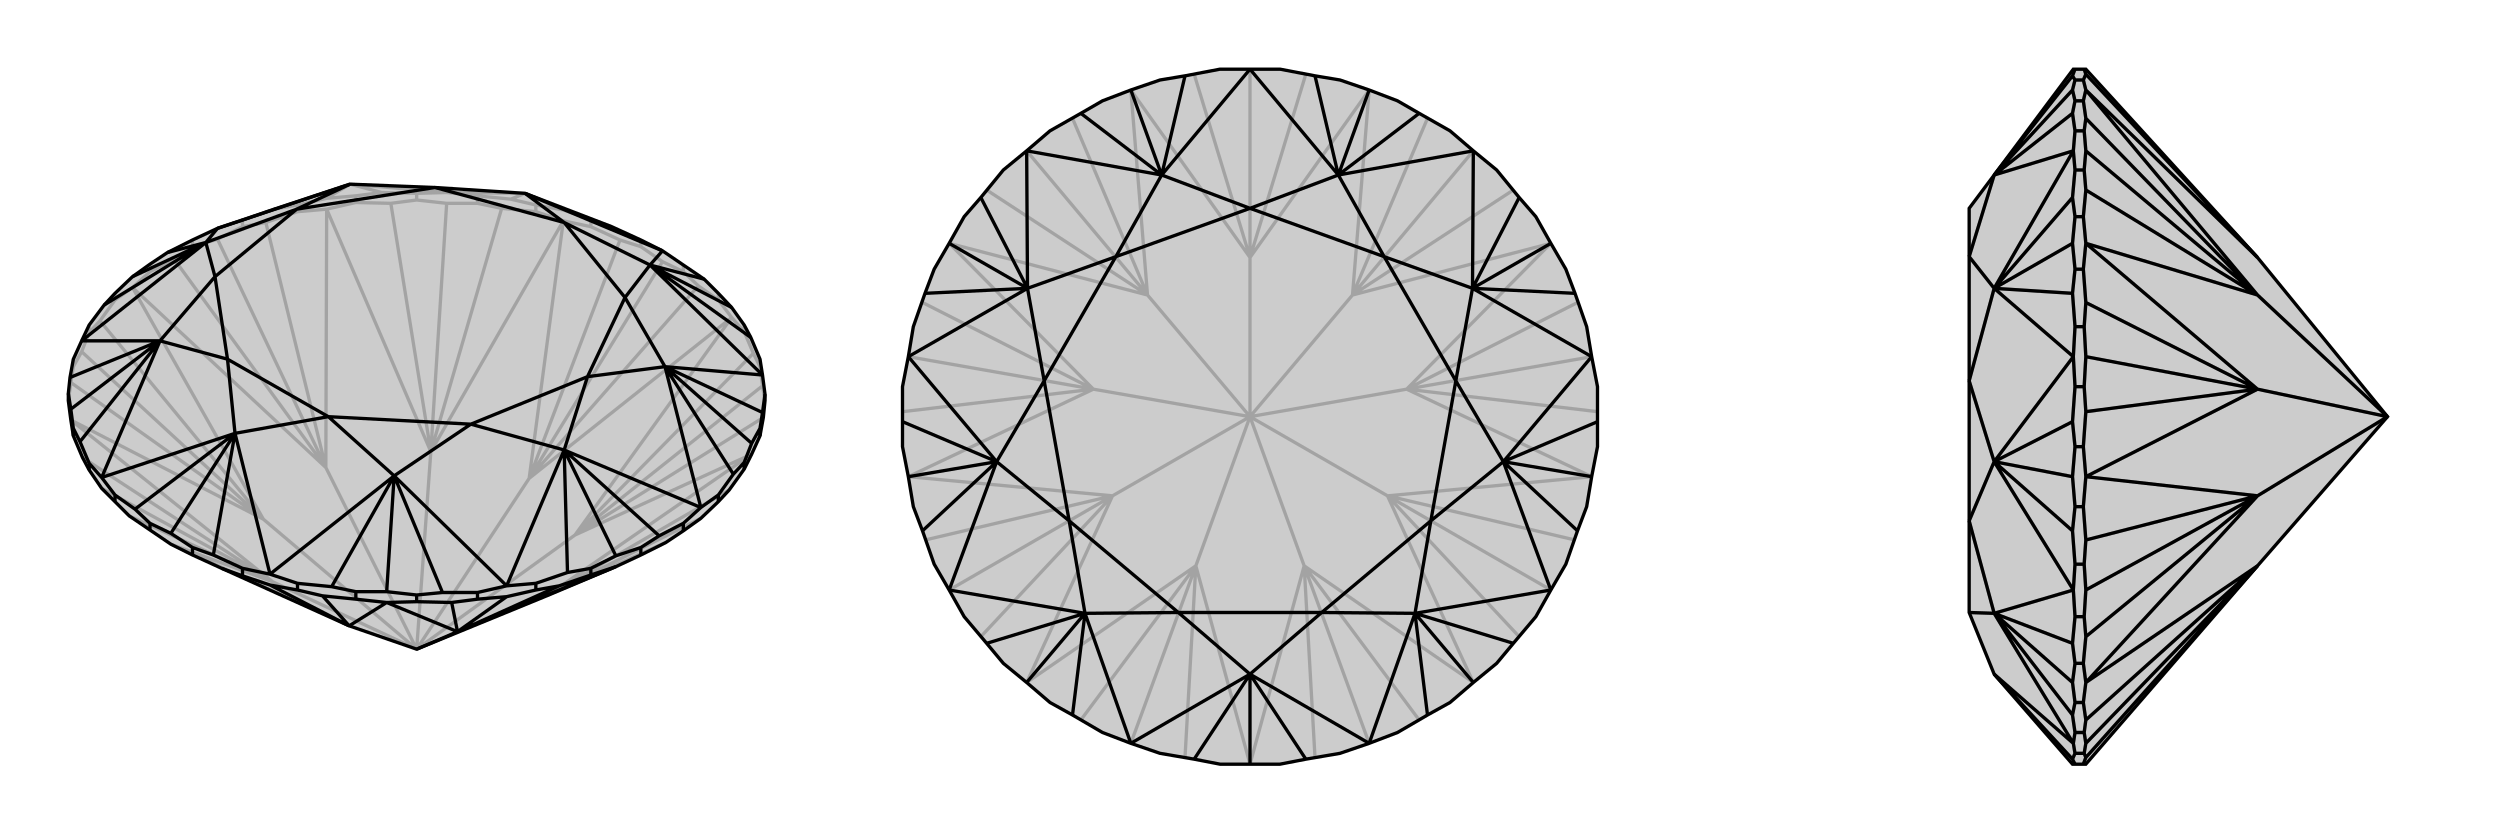 <svg xmlns="http://www.w3.org/2000/svg" viewBox="0 0 3000 1000">
    <g stroke="currentColor" stroke-width="4" fill="none" transform="translate(0 -19)">
        <path fill="currentColor" stroke="none" fill-opacity=".2" d="M419,770L266,701L231,685L205,672L180,655L155,638L138,621L122,605L107,583L99,568L88,542L85,523L82,500L82,491L84,472L88,450L98,428L107,409L125,385L138,371L159,351L180,336L201,322L231,307L261,293L291,283L329,270L420,240L522,244L630,251L734,291L769,307L795,320L820,337L845,354L862,371L878,388L893,409L901,424L912,450L915,469L918,492L918,500L916,520L912,542L902,564L893,582L875,607L862,621L841,641L820,656L799,670L769,685L739,699L656,734L500,798z" />
<path stroke-opacity=".2" d="M912,459L912,450M893,417L893,409M862,379L862,371M820,345L820,337M769,315L769,307M709,291L709,282M643,273L643,265M573,263L573,254M500,259L500,251M427,262L427,254M357,273L357,265M291,291L291,283M231,315L231,307M180,345L180,336M138,379L138,371M107,418L107,409M88,459L88,450M500,798L690,661M500,798L635,593M500,798L517,561M500,798L391,580M500,798L327,717M500,798L316,642M205,672L327,717M205,672L419,770M902,564L656,734M902,564L690,661M893,417L904,443M893,417L878,400M878,400L690,661M878,400L862,379M862,379L838,362M878,400L635,593M709,291L744,307M709,291L676,284M635,593L676,284M676,284L643,273M643,273L602,269M676,284L517,561M427,262L469,263M427,262L392,270M517,561L392,270M392,270L357,273M357,273L319,286M392,270L391,580M180,345L209,330M180,345L159,364M391,580L159,364M159,364L138,379M138,379L120,404M159,364L316,642M82,500L85,478M316,642L85,523M327,717L85,523M327,717L155,638M656,734L799,670M656,734L875,607M656,734L841,641M918,500L915,482M690,661L916,520M912,459L915,482M912,459L904,443M690,661L904,443M690,661L915,482M820,345L838,362M820,345L795,333M635,593L838,362M769,315L795,333M769,315L744,307M635,593L744,307M635,593L795,333M573,263L602,269M573,263L536,263M517,561L602,269M500,259L536,263M500,259L469,263M517,561L469,263M517,561L536,263M291,291L319,286M291,291L261,306M391,580L319,286M231,315L261,306M231,315L209,330M391,580L209,330M391,580L261,306M107,418L120,404M107,418L98,441M316,642L120,404M88,459L98,441M88,459L85,478M316,642L85,478M316,642L98,441M327,717L99,568M327,717L122,605M500,251L536,250M500,251L458,250M573,254L613,258M573,254L536,250M536,250L420,240M536,250L630,251M709,282L734,291M709,282L676,271M357,265L392,257M357,265L329,270M427,254L458,250M427,254L392,257M420,240L458,250M420,240L392,257M643,265L676,271M643,265L613,258M630,251L613,258M630,251L676,271" />
<path d="M419,770L266,701L231,685L205,672L180,655L155,638L138,621L122,605L107,583L99,568L88,542L85,523L82,500L82,491L84,472L88,450L98,428L107,409L125,385L138,371L159,351L180,336L201,322L231,307L261,293L291,283L329,270L420,240L522,244L630,251L734,291L769,307L795,320L820,337L845,354L862,371L878,388L893,409L901,424L912,450L915,469L918,492L918,500L916,520L912,542L902,564L893,582L875,607L862,621L841,641L820,656L799,670L769,685L739,699L656,734L500,798z" />
<path d="M291,710L291,701M357,727L357,719M427,738L427,729M500,741L500,733M573,738L573,730M643,727L643,719M709,709L709,701M769,685L769,676M820,656L820,647M862,621L862,613M893,582L893,574M912,542L912,533M88,542L88,533M107,583L107,575M138,621L138,613M231,685L231,676M180,655L180,647M500,798L549,777M427,738L387,734M427,738L464,742M419,770L464,742M464,742L500,741M500,741L542,742M464,742L549,777M709,709L671,722M709,709L739,699M739,699L549,777M291,710L266,701M291,710L324,721M357,727L324,721M357,727L387,734M419,770L387,734M419,770L324,721M573,738L542,742M573,738L608,735M549,777L542,742M643,727L608,735M643,727L671,722M549,777L671,722M549,777L608,735M918,492L915,514M862,613L841,628M862,613L880,588M820,647L791,662M820,647L841,628M643,719L608,722M643,719L681,706M573,730L531,730M573,730L608,722M357,719L324,708M357,719L398,723M291,701L256,685M291,701L324,708M138,613L122,592M138,613L162,630M107,575L96,549M107,575L122,592M795,320L630,251M795,320L780,337M915,469L780,337M915,469L798,459M841,628L798,459M841,628L677,559M608,722L677,559M608,722L473,590M324,708L473,590M324,708L282,539M122,592L282,539M122,592L192,428M98,428L192,428M98,428L247,310M261,293L247,310M261,293L420,240M845,354L780,337M780,337L901,424M780,337L878,388M912,533L902,551M912,533L915,514M915,514L798,459M893,574L880,588M893,574L902,551M798,459L880,588M798,459L902,551M769,676L739,686M769,676L791,662M791,662L677,559M709,701L681,706M709,701L739,686M677,559L681,706M677,559L739,686M500,733L464,729M500,733L531,730M531,730L473,590M427,729L398,723M427,729L464,729M473,590L398,723M473,590L464,729M231,676L256,685M231,676L205,659M256,685L282,539M180,647L162,630M180,647L205,659M282,539L162,630M282,539L205,659M88,533L85,510M88,533L96,549M96,549L192,428M82,491L85,510M192,428L84,472M192,428L85,510M125,385L247,310M247,310L201,322M247,310L159,351M780,337L677,286M780,337L750,376M798,459L750,376M798,459L705,471M677,559L705,471M677,559L565,528M473,590L565,528M473,590L394,519M282,539L394,519M282,539L273,450M192,428L273,450M192,428L258,351M247,310L258,351M247,310L356,270M420,240L356,270M630,251L677,286M677,286L750,376M750,376L705,471M705,471L565,528M565,528L394,519M394,519L273,450M273,450L258,351M258,351L356,270M356,270L522,244M677,286L522,244" />
    </g>
    <g stroke="currentColor" stroke-width="4" fill="none" transform="translate(1000 0)">
        <path fill="currentColor" stroke="none" fill-opacity=".2" d="M500,83L536,83L578,91L608,96L643,108L677,121L703,136L740,157L768,181L796,204L823,237L843,260L861,292L879,323L890,352L904,392L910,428L917,464L917,506L917,536L910,572L904,608L893,637L879,677L861,708L843,740L816,772L796,796L768,819L740,843L713,858L677,879L643,892L608,904L567,911L536,917L500,917L464,917L433,911L392,904L357,892L323,879L287,858L260,843L232,819L204,796L184,772L157,740L139,708L121,677L107,637L96,608L90,572L83,536L83,506L83,464L90,428L96,392L110,352L121,323L139,292L157,260L177,237L204,204L232,181L260,157L297,136L323,121L357,108L392,96L422,91L464,83z" />
<path stroke-opacity=".2" d="M500,500L565,679M500,500L665,595M500,500L688,467M500,500L623,354M500,500L500,309M500,500L377,354M500,500L312,467M500,500L435,679M500,500L335,595M500,917L435,679M500,917L565,679M565,679L768,819M768,819L665,595M910,572L665,595M910,572L688,467M861,292L688,467M861,292L623,354M643,108L623,354M643,108L500,309M500,309L357,108M357,108L377,354M377,354L139,292M139,292L312,467M312,467L90,572M90,572L335,595M335,595L232,819M435,679L232,819M435,679L422,909M565,679L578,909M565,679L703,864M565,679L643,892M665,595L823,764M665,595L890,648M665,595L861,708M688,467L917,494M688,467L893,363M688,467L910,428M623,354L816,228M623,354L713,142M623,354L768,181M500,309L567,89M500,309L433,89M500,309L500,83M377,354L287,142M377,354L184,228M377,354L232,181M312,467L107,363M312,467L83,494M312,467L90,428M335,595L110,648M335,595L177,764M335,595L139,708M435,679L297,864M435,679L357,892" />
<path d="M500,83L536,83L578,91L608,96L643,108L677,121L703,136L740,157L768,181L796,204L823,237L843,260L861,292L879,323L890,352L904,392L910,428L917,464L917,506L917,536L910,572L904,608L893,637L879,677L861,708L843,740L816,772L796,796L768,819L740,843L713,858L677,879L643,892L608,904L567,911L536,917L500,917L464,917L433,911L392,904L357,892L323,879L287,858L260,843L232,819L204,796L184,772L157,740L139,708L121,677L107,637L96,608L90,572L83,536L83,506L83,464L90,428L96,392L110,352L121,323L139,292L157,260L177,237L204,204L232,181L260,157L297,136L323,121L357,108L392,96L422,91L464,83z" />
<path d="M500,83L394,210M500,83L606,210M768,181L606,210M768,181L767,346M910,428L767,346M910,428L804,554M861,708L804,554M861,708L698,736M643,892L698,736M643,892L500,809M357,892L500,809M357,892L302,736M139,708L302,736M139,708L196,554M90,428L196,554M90,428L233,346M232,181L233,346M232,181L394,210M422,91L394,210M578,91L606,210M606,210L703,136M606,210L643,108M823,237L767,346M767,346L890,352M767,346L861,292M917,506L804,554M804,554L893,637M804,554L910,572M816,772L698,736M698,736L713,858M698,736L768,819M567,911L500,809M500,809L433,911M500,809L500,917M287,858L302,736M302,736L184,772M302,736L232,819M107,637L196,554M196,554L83,506M196,554L90,572M110,352L233,346M233,346L177,237M233,346L139,292M394,210L297,136M394,210L357,108M606,210L500,250M606,210L661,308M767,346L661,308M767,346L747,457M804,554L747,457M804,554L717,625M698,736L717,625M698,736L586,735M500,809L586,735M500,809L414,735M302,736L414,735M302,736L283,625M196,554L283,625M196,554L253,457M233,346L253,457M233,346L339,308M394,210L500,250M394,210L339,308M500,250L661,308M661,308L747,457M747,457L717,625M717,625L586,735M586,735L414,735M414,735L283,625M283,625L253,457M253,457L339,308M500,250L339,308" />
    </g>
    <g stroke="currentColor" stroke-width="4" fill="none" transform="translate(2000 0)">
        <path fill="currentColor" stroke="none" fill-opacity=".2" d="M709,679L503,917L500,917L490,917L487,917L393,809L363,735L363,625L363,457L363,308L363,250L393,210L488,83L490,83L501,83L503,83L709,309L865,500z" />
<path stroke-opacity=".2" d="M500,96L490,96M500,121L490,121M501,157L490,157M501,204L490,204M500,260L490,260M500,323L490,323M501,392L490,392M501,464L490,464M500,536L490,536M500,608L490,608M501,677L490,677M501,740L490,740M500,796L490,796M500,843L490,843M501,879L490,879M501,904L490,904M865,500L709,354M865,500L709,467M865,500L709,595M500,917L503,909M500,96L503,89M500,96L503,108M709,309L503,108M503,108L500,121M500,121L503,142M503,108L709,354M500,260L503,228M500,260L503,292M709,354L503,292M503,292L500,323M500,323L503,363M503,292L709,467M500,536L503,494M500,536L503,572M709,467L503,572M503,572L500,608M500,608L503,648M503,572L709,595M500,796L503,764M500,796L503,819M709,595L503,819M503,819L500,843M500,843L503,864M709,679L503,819M501,904L503,892M501,904L503,909M709,679L503,909M501,83L503,89M709,309L503,89M501,157L503,142M501,157L503,181M709,354L503,142M501,204L503,181M501,204L503,228M709,354L503,228M709,354L503,181M501,392L503,363M501,392L503,428M709,467L503,363M501,464L503,428M501,464L503,494M709,467L503,494M709,467L503,428M501,677L503,648M501,677L503,708M709,595L503,648M501,740L503,708M501,740L503,764M709,595L503,764M709,595L503,708M501,879L503,864M501,879L503,892M709,679L503,864M709,679L503,892M490,83L487,91M490,904L488,892M490,904L487,911M490,879L487,858M490,879L488,892M490,740L488,708M490,740L487,772M490,677L487,637M490,677L488,708M490,464L488,428M490,464L487,506M490,392L487,352M490,392L488,428M490,204L488,181M490,204L487,237M490,157L487,136M490,157L488,181M488,892L393,809M488,892L393,736M488,708L393,736M488,708L393,554M488,428L393,554M488,428L393,346M488,181L393,346M488,181L393,210M490,96L487,91M490,96L487,108M487,91L393,210M490,917L487,911M393,809L487,911M490,843L487,819M490,843L487,858M487,858L393,736M490,796L487,772M490,796L487,819M393,736L487,772M393,736L487,819M490,608L487,572M490,608L487,637M487,637L393,554M490,536L487,506M490,536L487,572M393,554L487,506M393,554L487,572M490,323L487,292M490,323L487,352M487,352L393,346M490,260L487,237M490,260L487,292M393,346L487,237M393,346L487,292M490,121L487,108M490,121L487,136M393,210L487,136M393,210L487,108M393,736L363,735M393,736L363,625M393,554L363,625M393,554L363,457M393,346L363,457M393,346L363,308M393,210L363,308" />
<path d="M709,679L503,917L500,917L490,917L487,917L393,809L363,735L363,625L363,457L363,308L363,250L393,210L488,83L490,83L501,83L503,83L709,309L865,500z" />
<path d="M501,904L490,904M501,879L490,879M500,843L490,843M500,796L490,796M501,740L490,740M501,677L490,677M500,608L490,608M500,536L490,536M501,464L490,464M501,392L490,392M500,323L490,323M500,260L490,260M501,204L490,204M501,157L490,157M500,121L490,121M500,96L490,96M865,500L709,595M865,500L709,467M865,500L709,354M500,917L503,909M500,843L503,864M500,843L503,819M709,679L503,819M503,819L500,796M500,796L503,764M503,819L709,595M500,608L503,648M500,608L503,572M503,572L709,595M503,572L500,536M500,536L503,494M503,572L709,467M500,323L503,363M500,323L503,292M503,292L709,467M503,292L500,260M500,260L503,228M503,292L709,354M500,121L503,142M500,121L503,108M503,108L709,354M503,108L500,96M500,96L503,89M503,108L709,309M501,904L503,909M501,904L503,892M709,679L503,909M501,879L503,892M501,879L503,864M709,679L503,864M709,679L503,892M501,740L503,764M501,740L503,708M709,595L503,764M501,677L503,708M501,677L503,648M709,595L503,648M709,595L503,708M501,464L503,494M501,464L503,428M709,467L503,494M501,392L503,428M501,392L503,363M709,467L503,363M709,467L503,428M501,204L503,228M501,204L503,181M709,354L503,228M501,157L503,181M501,157L503,142M709,354L503,142M709,354L503,181M501,83L503,89M709,309L503,89M490,83L487,91M490,157L488,181M490,157L487,136M490,204L487,237M490,204L488,181M490,392L488,428M490,392L487,352M490,464L487,506M490,464L488,428M490,677L488,708M490,677L487,637M490,740L487,772M490,740L488,708M490,879L488,892M490,879L487,858M490,904L487,911M490,904L488,892M488,181L393,210M488,181L393,346M488,428L393,346M488,428L393,554M488,708L393,554M488,708L393,736M488,892L393,736M488,892L393,809M490,96L487,108M490,96L487,91M487,91L393,210M490,121L487,136M490,121L487,108M393,210L487,136M393,210L487,108M490,260L487,292M490,260L487,237M487,237L393,346M490,323L487,352M490,323L487,292M393,346L487,352M393,346L487,292M490,536L487,572M490,536L487,506M487,506L393,554M490,608L487,637M490,608L487,572M393,554L487,637M393,554L487,572M490,796L487,819M490,796L487,772M487,772L393,736M490,843L487,858M490,843L487,819M393,736L487,858M393,736L487,819M490,917L487,911M487,911L393,809M393,210L363,308M393,346L363,308M393,346L363,457M393,554L363,457M393,554L363,625M393,736L363,625M393,736L363,735" />
    </g>
</svg>